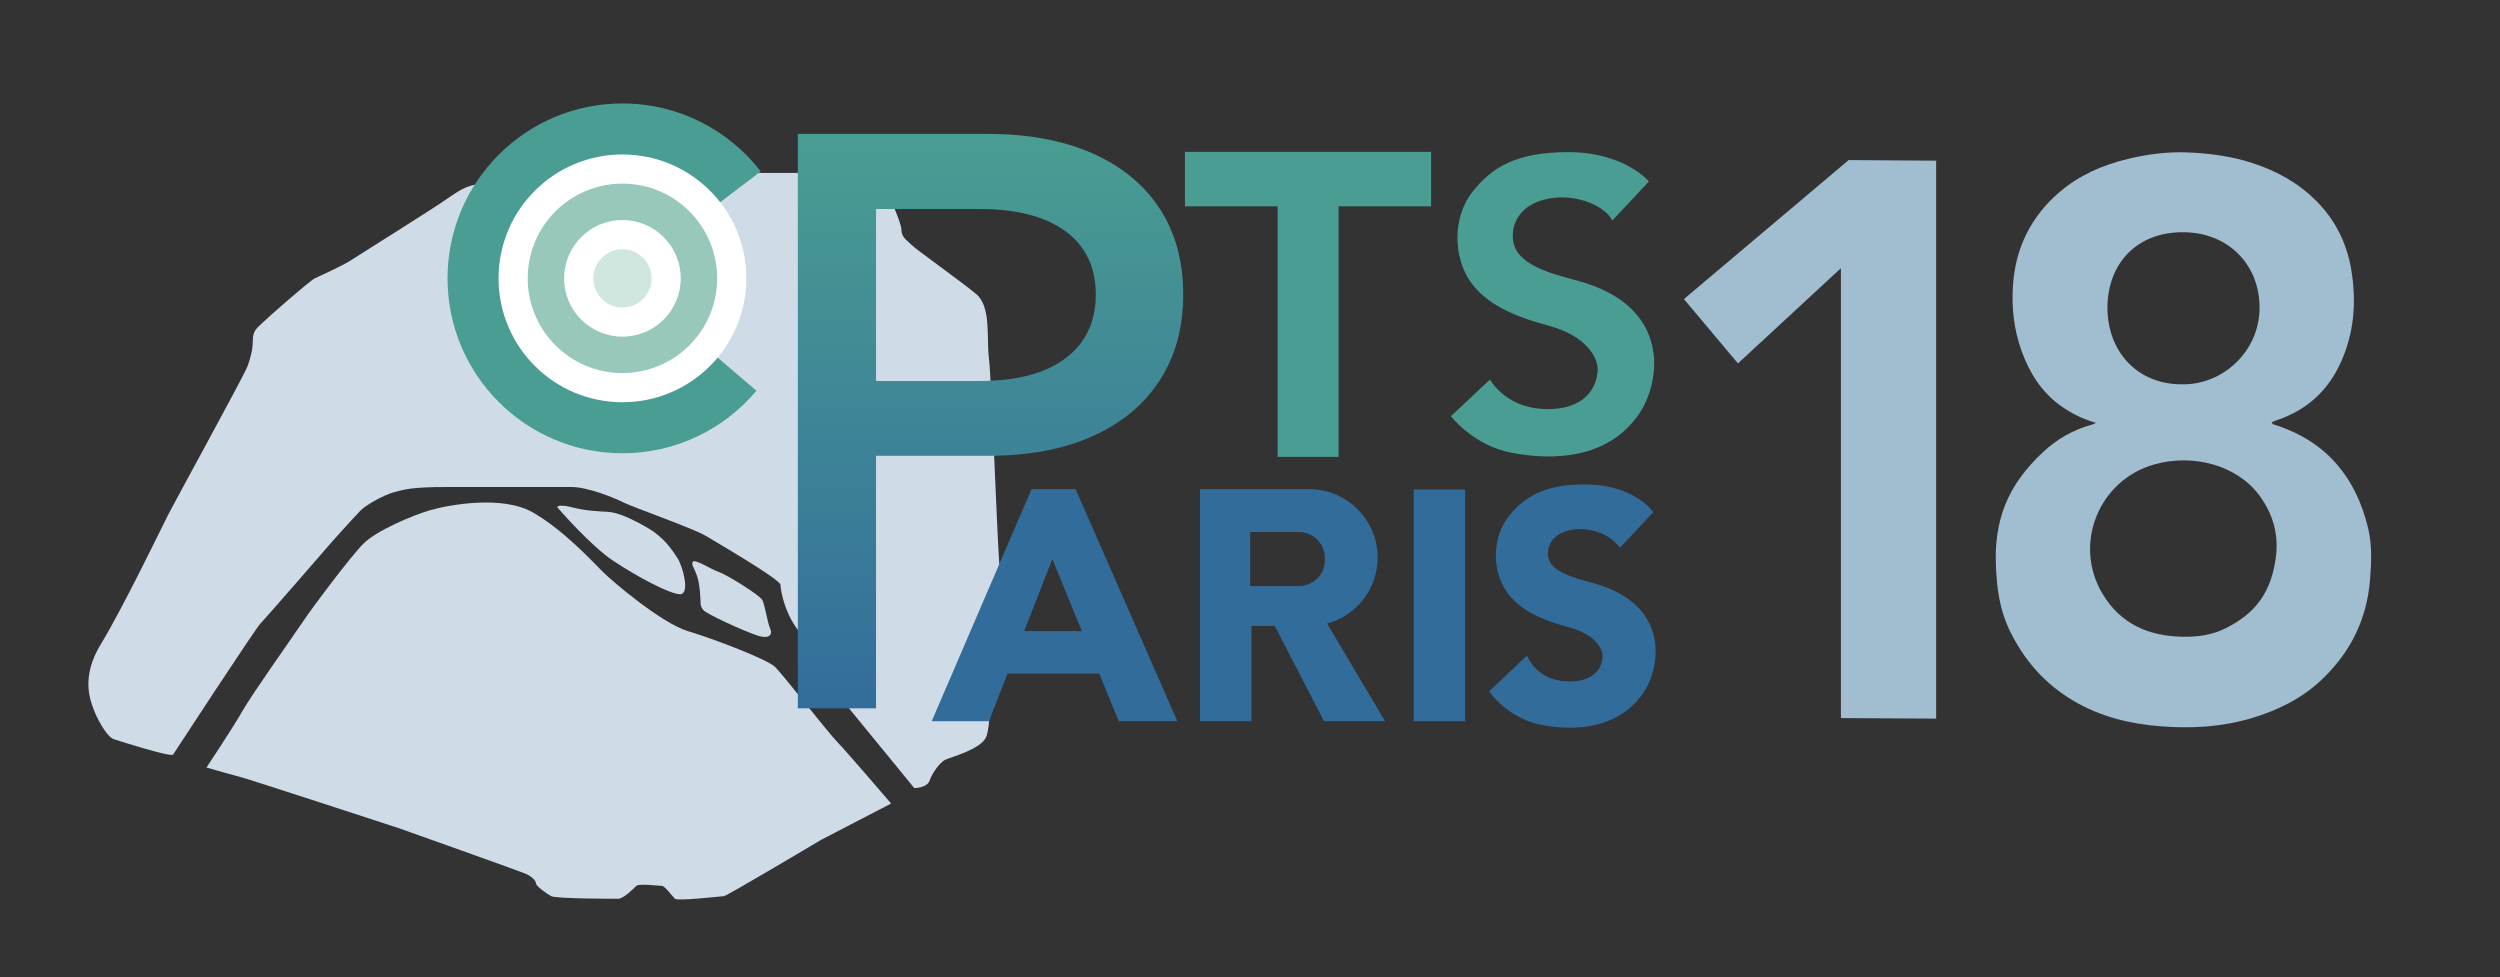 <?xml version="1.0" encoding="UTF-8"?>
<svg xmlns="http://www.w3.org/2000/svg" xmlns:xlink="http://www.w3.org/1999/xlink" id="Calque_1" data-name="Calque 1" viewBox="0 0 1403.49 548.66">
  <rect x="0" y="0" width="1403.49" height="548.66" fill="#333333" stroke="none"/>
  <defs>
    <style>
      .cls-1 {
        fill: #326c9b;
      }

      .cls-1, .cls-2, .cls-3, .cls-4, .cls-5, .cls-6, .cls-7, .cls-8 {
        stroke-width: 0px;
      }

      .cls-2 {
        fill: #98c8bc;
      }

      .cls-3 {
        fill: #d0e7e0;
      }

      .cls-4 {
        fill: #cfdce7;
      }

      .cls-5 {
        fill: #499d93;
      }

      .cls-6 {
        fill: #a1bdd0;
      }

      .cls-7 {
        fill: url(#Dégradé_sans_nom);
      }

      .cls-8 {
        fill: #fff;
      }
    </style>
    <linearGradient id="Dégradé_sans_nom" data-name="Dégradé sans nom" x1="556.07" y1="144.64" x2="556.07" y2="463.29" gradientTransform="translate(0 547.89) scale(1 -1)" gradientUnits="userSpaceOnUse">
      <stop offset="0" stop-color="#326c9b"></stop>
      <stop offset="1" stop-color="#499c92"></stop>
    </linearGradient>
  </defs>
  <path class="cls-4" d="M115.92,430.88s14.45-21.67,20.23-31.79,27.45-40.46,33.23-49.13,27.45-37.57,34.68-44.79,27.45-15.89,37.57-18.78c10.11-2.89,40.46-8.67,57.8,1.44,17.34,10.11,33.23,27.45,39.01,33.23s33.23,28.9,47.68,33.23c14.45,4.33,44.79,15.89,49.13,20.23s30.34,37.57,34.68,41.9c4.33,4.33,30.34,34.68,30.34,34.68l-39.01,20.23s-53.46,31.79-54.91,31.79-26.01,2.89-27.45,1.44-5.78-7.22-7.22-7.22-13-1.44-14.45,0-7.22,7.22-10.11,7.22-34.68,0-37.57-1.44-8.67-5.78-8.67-7.22-2.17-3.61-5.06-5.06c-2.89-1.44-72.25-26.01-72.25-26.01,0,0-83.81-27.45-89.59-28.9s-18.06-5.06-18.06-5.06h0Z"></path>
  <path class="cls-4" d="M97.14,423.66s46.24-70.8,49.13-73.69,40.46-46.24,40.46-46.24c0,0,13-14.45,15.89-17.34s13-8.67,18.78-10.11c5.78-1.44,8.67-2.89,30.34-2.89h69.01c9.02,0,23.47,5.78,29.25,8.67s39.01,14.45,46.24,18.78,41.9,24.56,41.9,27.45,2.89,20.23,14.45,30.34,21.67,36.12,21.67,36.12l39.01,47.68s7.22,0,8.67-4.33,5.78-10.11,8.67-11.56,20.23-5.78,23.12-13,2.89-43.35,2.89-43.35c0,0,5.78-33.16,4.33-54.15-1.44-20.99-4.33-103.35-5.78-114.91s1.44-28.9-7.22-36.12c-8.67-7.22-33.23-24.56-36.12-27.45s-5.78-4.33-5.78-8.67-10.11-26.01-10.11-26.01c0,0-26.01-5.78-36.12-5.78h-51.75s-118.75,5.78-128.87,5.78-15.89,0-26.01,7.22-52.02,33.23-56.35,36.12c-4.33,2.89-17.34,8.67-20.23,10.11s-26.01,21.67-28.9,24.56-5.78,4.33-5.78,10.11-1.44,10.11-2.89,14.45-41.9,78.03-44.79,83.81-26.01,53.46-37.57,72.25c-11.56,18.78-5.78,31.79-4.33,36.12s7.22,15.89,11.56,17.34,31.79,10.11,33.23,8.67v.02Z"></path>
  <path class="cls-5" d="M349.43,155.14l77.66-58.92c-17.96-23.19-46.06-38.14-77.66-38.14-54.23,0-98.19,43.96-98.19,98.19s43.96,98.19,98.19,98.19c30.21,0,57.22-13.65,75.23-35.11l-75.23-64.2h0Z"></path>
  <circle class="cls-8" cx="349.43" cy="156.26" r="69.55"></circle>
  <circle class="cls-2" cx="349.43" cy="156.26" r="53.18"></circle>
  <circle class="cls-8" cx="349.43" cy="156.26" r="32.73"></circle>
  <path class="cls-7" d="M447.9,397.64V75.17h106.54c22.78,0,42.39,3.64,58.81,10.91,16.42,7.27,29.03,17.63,37.82,31.09,8.79,13.46,13.18,29.52,13.18,48.18s-4.39,34.61-13.18,48.18c-8.79,13.58-21.36,24.03-37.72,31.36-16.36,7.34-35.88,11-58.54,11h-63v141.75h-43.91ZM491.81,213.89h58.09c20.97,0,37.09-4.27,48.36-12.82,11.27-8.55,16.91-20.45,16.91-35.72s-5.64-27.09-16.91-35.45c-11.27-8.36-27.39-12.55-48.36-12.55h-58.09v96.54h0Z"></path>
  <path class="cls-5" d="M751.48,256.47h-34.22V115.83h-52.05v-30.57h138.2v30.57h-51.93v140.63h0Z"></path>
  <circle class="cls-3" cx="349.43" cy="156.26" r="16.36"></circle>
  <path class="cls-6" d="M1176.75,237.42c-7.85-2.26-14.05-5.46-19.69-9.47-10.89-7.74-17.67-18.48-22.17-30.98-4.42-12.28-5.73-24.92-4.75-37.69,1.58-20.61,10.34-38.04,26.11-51.49,11.03-9.41,24-15.11,38.2-18.54,11.05-2.67,22.16-4.12,33.38-3.69,12.43.48,24.69,2.06,36.76,6,13.82,4.51,25.93,11.26,36.05,21.53,10.55,10.71,16.9,23.54,19.37,38.47,2.94,17.78,1.68,34.92-5.72,51.51-7.33,16.42-19.51,27.39-36.58,32.99-.83.27-1.62.68-2.41,1.02.52,1.43,1.94,1.42,2.99,1.77,28.03,9.39,44.32,29.33,51.11,57.41,2.3,9.51,1.94,19.27,1.14,29.16-1.83,22.72-11.31,41.35-27.72,56.67-11.08,10.35-24.41,16.8-38.89,21.11-16.74,4.99-33.94,5.89-51.07,4.53-17.16-1.36-33.77-5.35-49.02-14.42-16.34-9.72-27.92-23.15-35.96-40.1-5.55-11.68-6.98-24.06-7.41-36.75-.38-11.26.99-22.26,5.09-32.69,4.54-11.57,12.08-21.18,21.14-29.73,7.96-7.51,17.06-12.72,27.57-15.6.47-.13.91-.37,2.49-1.04v.02ZM1225.43,357.46c8.42.18,16.64-1.01,24.12-4.8,7.57-3.83,14.48-8.67,19.49-15.86,4.98-7.14,7.37-14.96,8.56-23.58,1.8-13.15-1.51-24.6-9.2-35.06-12.51-17.02-37.22-23.64-59.09-17.41-31.14,8.86-45.58,44.77-29.01,72.55,10.12,16.97,25.93,23.89,45.14,24.16h-.01ZM1225.62,215.75c22.53.12,43.17-18.77,42.89-43.61-.27-23.93-17.79-41.43-42.27-41.77-27.01-.38-42.75,17.9-43.12,41.57-.39,24.83,16.45,44.23,42.5,43.81h0Z"></path>
  <path class="cls-5" d="M905.12,123.83l20.59-21.96s-13.73-16.47-45.3-16.47c-28.83,0-42.55,8.24-53.54,21.96-11.66,14.58-10.98,37.06-1.37,50.79,8.51,12.16,23.34,19.22,43.93,24.71,20.59,5.49,28.38,17.78,27.45,26.08-1.37,12.35-10.98,21.96-31.57,20.59-20.59-1.37-28.83-16.47-28.83-16.47l-21.96,20.59s12.56,16.51,34.32,20.59c21.96,4.12,53.54,4.12,71.38-21.96,11.83-17.29,19.22-60.4-35-74.81-15.13-4.02-33.63-8.92-35.69-21.96-1.61-10.19,4.35-21.13,19.9-24.02,16.47-3.06,32.26,4.8,35.69,12.35h0Z"></path>
  <path class="cls-4" d="M396.06,343.46c-1.67-1.04-2.69-2.84-2.75-4.81-.1-3.4-.42-9.33-1.4-13.25-1.44-5.78-4.33-8.67-2.89-10.11s10.11,4.33,14.45,5.78c4.33,1.44,23.12,13,24.56,15.89s2.89,13,4.33,15.89,0,5.78-5.78,4.33c-4.79-1.2-23.44-9.33-30.54-13.73h.02Z"></path>
  <rect class="cls-1" x="793.62" y="274.83" width="28.9" height="130.05"></rect>
  <path class="cls-1" d="M777.56,404.87l-32.52-54.8c16.33-4.42,28.34-19.33,28.34-37.06h0c0-21.21-17.19-38.4-38.4-38.4h-61.31v130.26h28.9v-53.46h13.1l27.61,53.46h34.28ZM701.86,329.01v-30.34h27.33c8.05,0,14.57,6.52,14.57,14.57v1.2c0,8.05-6.52,14.57-14.57,14.57h-27.33Z"></path>
  <path class="cls-1" d="M628.05,404.87h32.91l-57.12-130.26h-24.75l-56.03,130.26h32.14l10.45-26.73h51.46l10.94,26.73ZM574.97,354.3l15.82-40.46,16.56,40.46h-32.38Z"></path>
  <path class="cls-1" d="M927.22,352.98c-3.18-8.55-11.47-19.94-32.97-25.69-10.6-2.84-23.8-6.37-25.08-14.55-.9-5.74,1.94-13.17,12.9-15.23,4.03-.75,7.95-.54,11.45.22.04,0,.08,0,.13.02.08.02.16.04.25.06.25.06.5.12.75.19.35.09.69.19,1.03.29.1.03.21.06.31.09,4.91,1.46,9.28,3.9,13.55,9.1l18.61-19.98-1.57-1.9c-.46-.56-11.58-13.64-36.65-13.64-20.41,0-32.86,5.19-42.96,17.9-9.14,11.5-9.64,30.07-1.15,42.28,6.38,9.18,16.85,15.17,35.02,20.05,14.77,3.96,19.36,12.33,18.85,16.98-1.02,9.28-8.69,14.11-21.07,13.3-13.85-.93-19.45-10.76-19.67-11.17l-1.74-3.21-21.2,20.01,1.52,2c.42.55,10.42,13.56,27.85,16.85,5.6,1.06,10.95,1.58,16,1.58,18.11,0,32.44-6.72,41.19-19.6,5.81-8.54,9.5-22.97,4.67-35.96h-.02Z"></path>
  <polygon class="cls-6" points="945.34 167.9 975.68 204.02 1033.48 150.56 1033.48 403.13 1086.95 403.43 1086.95 90.2 1037.82 89.87 945.34 167.9"></polygon>
  <path class="cls-4" d="M313.15,285.1s18.08,21.04,31.08,29.71c13,8.67,31.79,18.78,37.57,18.78s1.44-15.89-1.44-20.23-7.22-11.56-17.34-17.34c-8.03-4.59-15.91-8.31-21.67-8.67-4.19-.26-12.07-.33-21.67-2.89-3.12-.83-7.96-.82-6.52.63h0Z"></path>
</svg>
